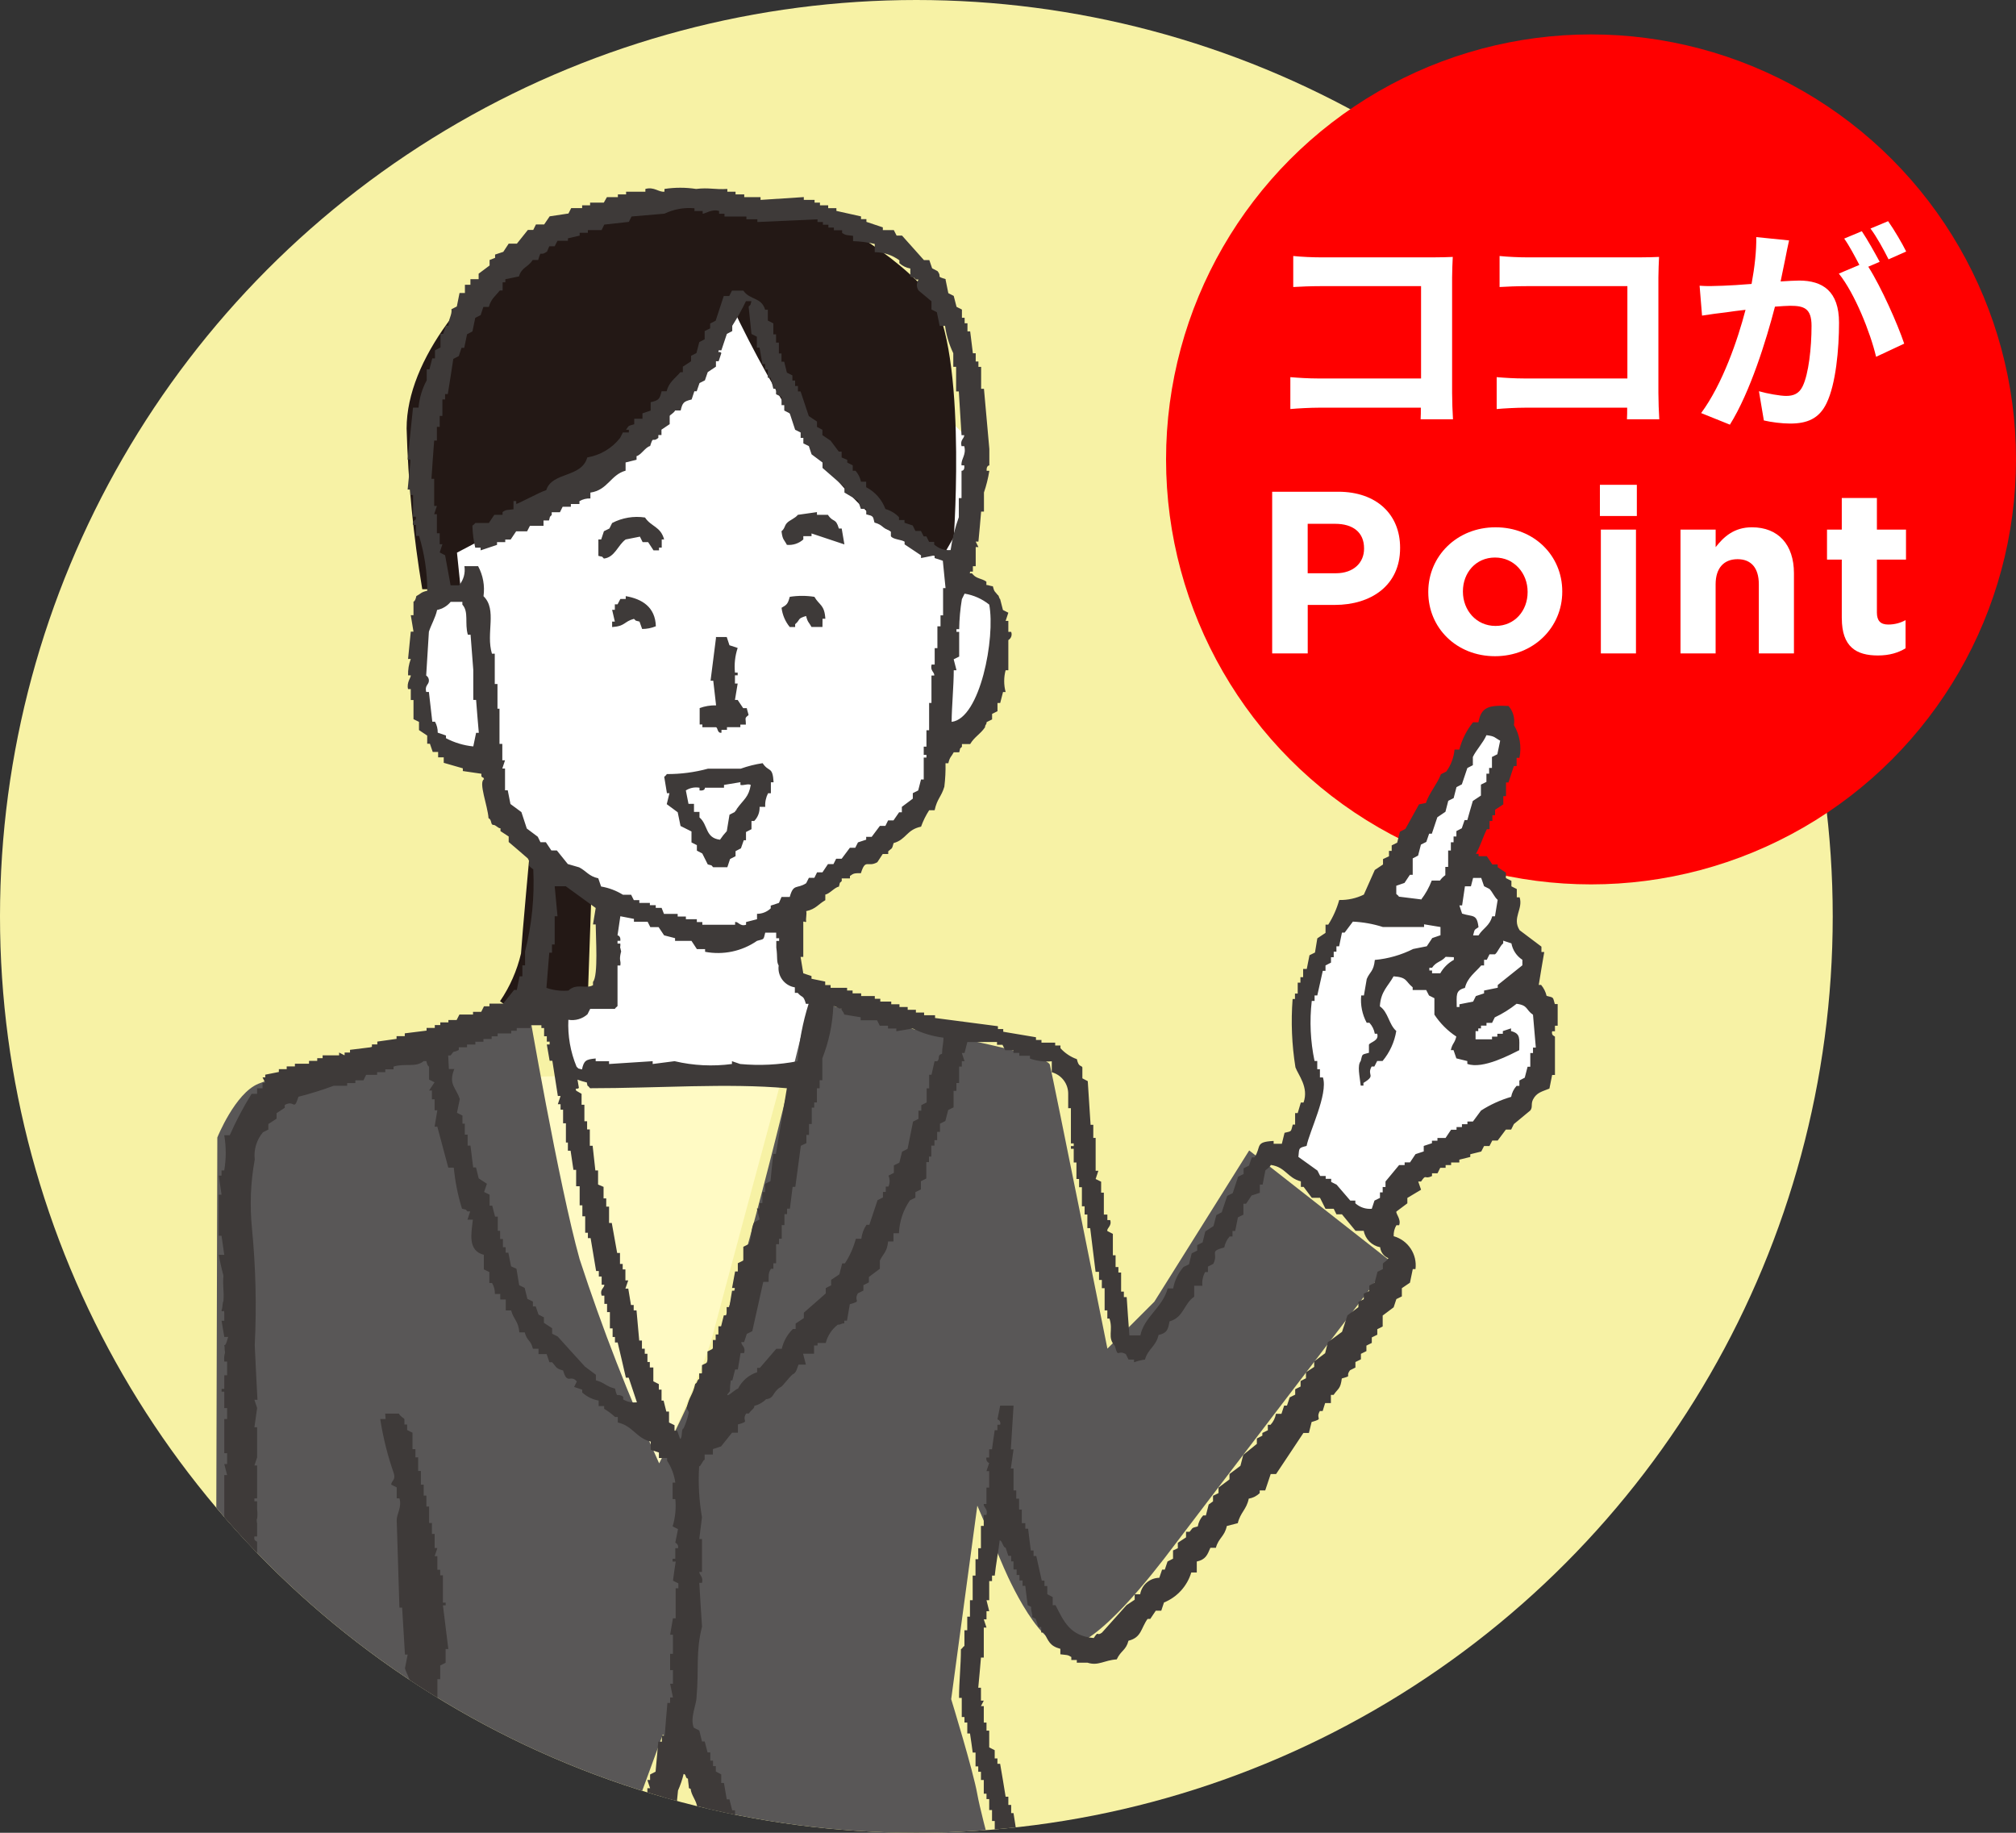 <?xml version="1.0" encoding="UTF-8"?>
<svg xmlns="http://www.w3.org/2000/svg" xmlns:xlink="http://www.w3.org/1999/xlink" viewBox="0 0 550 500">
  <rect x="0" y="0" width="550" height="500" fill="#333333" stroke="none"/>
  <defs>
    <style>
      .cls-1 {
        fill: none;
      }

      .cls-2, .cls-3, .cls-4, .cls-5, .cls-6 {
        fill-rule: evenodd;
      }

      .cls-2, .cls-7 {
        fill: #fff;
      }

      .cls-3 {
        fill: #fffac4;
      }

      .cls-4 {
        fill: #595757;
      }

      .cls-8 {
        fill: #f7f2a5;
      }

      .cls-5 {
        fill: #3e3a39;
      }

      .cls-9 {
        fill: red;
      }

      .cls-6 {
        fill: #231815;
      }

      .cls-10 {
        clip-path: url(#clippath);
      }
    </style>
    <clipPath id="clippath">
      <circle class="cls-1" cx="250" cy="250" r="250"/>
    </clipPath>
  </defs>
  <g id="svg">
    <rect class="cls-1" width="550" height="500"/>
  </g>
  <g id="_レイヤー_4" data-name="レイヤー 4">
    <circle class="cls-8" cx="250" cy="250" r="250"/>
    <g>
      <circle class="cls-9" cx="434.06" cy="125.33" r="115.94"/>
      <g>
        <path class="cls-7" d="M387.57,114.38c.06-.97.06-2.01.06-3.16h-27.75c-2.37,0-5.84.18-7.85.37v-8.7c2.13.18,4.87.36,7.61.36h28.05v-25.19h-27.32c-2.56,0-5.84.12-7.55.24v-8.46c2.25.24,5.42.37,7.55.37h30.61c1.76,0,4.32-.06,5.36-.12-.06,1.4-.18,3.83-.18,5.6v31.52c0,2.13.12,5.35.24,7.18h-8.82Z"/>
        <path class="cls-7" d="M443.86,114.38c.06-.97.06-2.01.06-3.16h-27.75c-2.37,0-5.84.18-7.85.37v-8.7c2.13.18,4.87.36,7.61.36h28.05v-25.19h-27.32c-2.56,0-5.84.12-7.55.24v-8.46c2.25.24,5.42.37,7.55.37h30.61c1.76,0,4.32-.06,5.35-.12-.06,1.4-.18,3.83-.18,5.6v31.52c0,2.13.12,5.35.24,7.18h-8.82Z"/>
        <path class="cls-7" d="M488.09,65.58c-.37,1.58-.73,3.47-1.03,4.99-.37,1.83-.85,4.02-1.28,6.21,2.01-.12,3.83-.24,5.05-.24,6.39,0,10.89,2.86,10.89,11.5,0,7.12-.85,16.73-3.41,21.97-2.01,4.2-5.29,5.54-9.92,5.54-2.25,0-5.17-.37-7.18-.85l-1.34-7.97c2.31.67,5.84,1.28,7.42,1.28,2.01,0,3.53-.61,4.5-2.62,1.64-3.35,2.43-10.53,2.43-16.49,0-4.81-2.07-5.48-5.84-5.48-.97,0-2.43.12-4.14.24-2.37,9.13-6.75,23.31-12.29,32.19l-7.85-3.16c5.84-7.91,9.98-19.96,12.11-28.17-2.13.24-4.02.49-5.17.67-1.7.18-4.81.61-6.69.91l-.67-8.15c2.19.18,4.2.06,6.39,0,1.89-.06,4.75-.24,7.79-.49.85-4.62,1.34-9.01,1.28-12.78l8.95.91ZM509.7,72.76c3.53,5.54,8.03,15.7,9.8,20.99l-7.67,3.59c-1.58-6.69-5.84-17.34-10.16-22.7l5.6-2.37c-1.22-2.31-2.74-5.23-4.14-7.18l4.81-2.01c1.52,2.25,3.65,6.08,4.87,8.34l-3.1,1.34ZM515.23,70.75c-1.28-2.56-3.23-6.15-4.93-8.4l4.81-2.01c1.64,2.31,3.89,6.15,4.93,8.28l-4.81,2.13Z"/>
        <path class="cls-7" d="M347.06,134.15h18.02c10.52,0,16.89,6.24,16.89,15.25v.13c0,10.21-7.94,15.5-17.83,15.5h-7.37v13.23h-9.7v-44.11ZM364.45,156.39c4.85,0,7.69-2.9,7.69-6.68v-.13c0-4.35-3.02-6.68-7.88-6.68h-7.5v13.49h7.69Z"/>
        <path class="cls-7" d="M389.66,161.56v-.13c0-9.7,7.81-17.58,18.34-17.58s18.21,7.75,18.21,17.46v.13c0,9.71-7.81,17.58-18.34,17.58s-18.21-7.75-18.21-17.46ZM416.76,161.56v-.13c0-4.98-3.59-9.33-8.89-9.33s-8.76,4.22-8.76,9.2v.13c0,4.98,3.59,9.33,8.89,9.33s8.76-4.22,8.76-9.2Z"/>
        <path class="cls-7" d="M436.48,132.26h10.08v8.51h-10.08v-8.51ZM436.74,144.48h9.58v33.78h-9.58v-33.78Z"/>
        <path class="cls-7" d="M458.48,144.48h9.58v4.79c2.21-2.84,5.04-5.42,9.89-5.42,7.25,0,11.47,4.79,11.47,12.54v21.87h-9.58v-18.84c0-4.54-2.14-6.87-5.8-6.87s-5.99,2.33-5.99,6.87v18.84h-9.58v-33.78Z"/>
        <path class="cls-7" d="M502.47,168.68v-16.01h-4.03v-8.19h4.03v-8.63h9.58v8.63h7.94v8.19h-7.94v14.43c0,2.21.95,3.28,3.09,3.28,1.76,0,3.34-.44,4.73-1.2v7.69c-2.02,1.2-4.35,1.95-7.56,1.95-5.86,0-9.83-2.33-9.83-10.15Z"/>
      </g>
    </g>
    <g class="cls-10">
      <g>
        <path class="cls-2" d="M374.38,248.56l31.99-52.99c3.03.36,5.3,2.96,5.25,6.01-.26,5.34-11.65,34.14-11.65,34.14,0,0,8.67,3.68,10.21,6.41,1.2,3.24,1.88,6.66,2.02,10.11,0,0,5.82,7.84,5.73,10.56s-.48,7.62-.48,7.62c2.56,2.62,4.04,6.1,4.16,9.76-.69,7.03-2.25,13.95-4.64,20.6-1.92,4.32-16.29,10.72-16.29,10.72l-16.54,10.33-6.78,14.11-27.71-20.22,8.22-16.86c-1.63-7.83-2.87-15.75-3.71-23.71,0-4.99,13.09-27.87,13.09-27.87l7.13,1.28Z"/>
        <path class="cls-4" d="M183.67,490.53l16.41,27.48-35.47-.48,17.76-30.2,1.3,3.2Z"/>
        <path class="cls-2" d="M266.59,121.97l-4.09,37.02s5.95-.85,9.6,8.89-2.21,24.6-5.88,27.64c-3.68,3.04-7.87,6.78-7.87,6.78,0,0-3.74,16.51-10.68,22.39-6.94,5.88-16.44,13.12-16.44,13.12l-16.19,9.6-1.6,19.39,11.49,4.51-2.94,22.39h-37.85l-31.48-1.34-3.2-19.2,15.1-1.47.43-25.59-26.68-22.39-4.64-13.53s-16.47-5.47-19.2-16.24c-2.72-10.77,3.04-36.32,3.04-36.32,1.35-.69,2.8-1.17,4.29-1.41.12-4.09-.15-8.18-.8-12.22l4.48-26.68s27.45-22.39,41.21-33.98c11.53-9.07,24.52-16.11,38.41-20.82l61.52,59.47Z"/>
        <path class="cls-3" d="M141.95,293.82s24.7-.64,36.73-.35c12.03.29,34.78,0,34.78,0,0,0-17.09,63.32-19.2,71.44-2.1,8.12-14.59,35.19-14.59,35.19,0,0-20.19-38.39-26.04-60.4-5.85-22.01-11.68-45.88-11.68-45.88Z"/>
        <path class="cls-6" d="M144.67,230.97l16.67,13.09-.93,26.78-6.08,2.21s-6.41,1.53-11.17,2.34c-2.44.03-4.82-.76-6.75-2.24,2.69-3.95,4.64-8.37,5.73-13.02.29-4.77,2.53-29.15,2.53-29.15Z"/>
        <path class="cls-6" d="M199.53,83.19c6.1,12.96,13.1,25.48,20.94,37.47,5.92,8.69,12.99,16.54,21.03,23.32,4.32,2.99,10.68,7.04,10.68,7.04l4.83,1.09,3.2-5.56s3.9-54.65-7.42-67.18-30.86-22.82-37.07-22.74-16,0-16,0c0,0-34.19-5.6-52.76,7.39-18.57,12.99-36.03,34.03-36.03,52.87.41,14.7,1.84,29.36,4.27,43.86h10.5l-1.03-9.98s28.54-14.65,39.83-23.9c11.29-9.24,30.28-32.25,35.01-43.67Z"/>
        <path class="cls-4" d="M221.16,272.68l28.54,8.22s35.93,6.41,36.73,9.6,15.69,77.42,15.69,77.42l12.8-12.8,25.88-41.27,38.65,30.3s-53.78,70.38-59.32,77.74-20.7,27-29.06,27.26-17.6-22.39-17.6-22.39l-6.84-16-7.13,52.79s6.01,19.55,7.13,25.94,7.87,30.49,7.87,30.49l-67.79-2.05-25.86-44.79-16.41,44.79-102.91-.83-2.56-90.67.32-116.11s4.83-12.03,11.17-14.65c6.34-2.62,41.59-13.3,41.59-13.3l31.99-8.12s8.38,48.88,14.1,69.3c6.19,18.95,13.43,37.53,21.69,55.67,0,0,10.08-19.42,17.72-39.09,7.65-19.68,22.18-83.97,23.62-87.45Z"/>
        <path class="cls-5" d="M257.95,76.21l.77,3.77,1.47.74.77,2.99,1.47.74v2.24h.74v1.5h.77v2.21h.74c.26,2.02.51,4,.74,5.98h.77v2.24h.74v1.47h.74v5.98h.77c.48,5.47.99,10.94,1.47,16.41v4.48s-.85,0-.74,1.47h.74c-.32,2.01-.81,3.99-1.47,5.92v5.21h-.77c-.22,2.72-.48,5.47-.74,8.19h-.74l.74,1.5h-.74v5.21h-.77v1.47h-.74c-.32,1.03.29,0,.74.77.96,1.18,2.46,1.09,3.68,1.98v.9c.51,0,1.28.35,1.76.35.43,1.66.51,1.31,1.38,2.43.26,0,.38,1.06.61,1.06l.77,2.99,1.47.74-.74,2.24h.74v2.99h.77c.33.83,0,1.78-.77,2.24v8.22h-.74c-.52,1.95-.52,4,0,5.95h-.71l-.77,2.99h-.74v2.24l-1.47.74v1.5l-1.5.74c0,.77-.43.64-.43,1.41-1.38,1.98-2.85,2.56-4.06,4.58h-2.24v.74c-.83.85-.29,0-.74,1.5h-1.5c-.71,1.34-1.03,1.15-1.47,2.99h-.77c.05,2.14-.06,4.28-.32,6.41-.85,2.82-1.95,3.2-2.65,6.41h-1.49c-.91,1.4-1.65,2.91-2.21,4.48-4.03.85-3.97,3.49-7.49,4.48-.51,1.85-.35,1.21-1.47,2.24v.74h-1.5l-1.47,2.24c-2.69,1.53-3.2-1.12-4.48,2.99-1.71,0-1.98,0-2.99.77v.65h-2.24v.74c-.85.85-.32,0-.77,1.5-1.25.26-2.46,1.92-3.71,2.18v1.53c-1.98,1.12-2.53,2.4-5.21,2.99.22.74-.19,2.14,0,2.88-.48.26-.29-.16-.8,0v9.6h-.74l.74,4.48,2.24.74v.74l3.74.77v.96h1.47v.74h4.5v.74h1.5v.77h2.34v.74h3.72v.74h1.5v.77h2.99v.74h2.24v.74h2.24v.77h2.24v.74h2.24v.74h2.99v.75l17.15,2.24v.77h1.45v.74l8.93,1.5v.74h1.5v.74h3.74v.77h1.44v.74c1.23,1.35,2.76,2.38,4.48,2.99.51,2.3,1.18,1.57,1.5,2.24v2.99l1.47.77.77,11.9h.74v3.58h.64v8.97h.74l-.74,2.24,1.5.74v2.99h.74v5.98h.96v1.5h.77c.54,1.63-1.03,2.21-.77,2.99l1.5.77v5.85h.74v3.2h.77v1.5h.74v5.21h.75v1.5h.77c.22,3.49.48,6.94.74,10.43h2.99c1.06-5.06,6.11-7.65,7.45-12.8h1.5c.4-2.17,1.38-4.19,2.82-5.85l1.5-.74.74-2.99,1.5-.74v-1.5l1.47-.74.74-2.99,2.24-1.47.77-2.99,1.47-.77,1.5-4.48,1.5-.74,1.47-4.48,1.5-.74v-1.56l1.47-.74.77-2.24h.74c1.95-2.99,0-4.22,5.21-4.48v.77h2.24l.74-2.99c2.08-.51,1.66-.19,2.24-2.24h.64v-3.14h.71l.85-2.88h.74c1.5-4.16-1.47-7.55-2.21-9.6-.99-6.17-1.25-12.43-.77-18.65h.64v-1.47h.75v-2.99h.74v-1.49h.74v-2.24h.99l.74-3.74,1.5-.74.64-3.87,2.24-1.5v-2.24h.74c1.32-2.08,2.33-4.34,2.99-6.72,2.32.05,4.63-.45,6.72-1.47l2.99-6.72,2.24-1.5v-1.47l1.63-.77v-1.47h.74v-1.5l1.5-.74.74-2.99,1.5-.77,3.71-6.69,1.89-.38c.74-2.5,3.2-5.34,4.09-7.84l1.47-.74c1.27-1.76,2.05-3.82,2.24-5.98h1.31c.7-2.72,1.98-5.27,3.74-7.45h1.47c.77-4.27,2.94-4.7,8.22-4.45,1.24,1.44,1.77,3.34,1.47,5.21,1.59,2.69,2.13,5.87,1.5,8.93h-.77v2.24h-.75l-1.47,4.48h-.67v3.74h-.74v2.24l-2.24,1.47v1.5h-.74v1.57h-.77v2.24h-.74c-1.21,2.43-1.71,4.51-2.99,6.72h.74v.64h2.24l1.5,2.24h1.47v.77l2.24,1.47v1.5l1.5.74v1.5l1.47.74v2.26h.77c1.03,3.2-2.14,5.6,0,8.97l5.95,4.48v1.47h.77c-.51,2.99-1.03,5.98-1.5,8.97h.64c.73.87,1.24,1.89,1.5,2.99,2.05.54,1.66.22,2.24,2.24h.78v5.91h-.74v1.5h-.77c-.29,1.25.74,1.31.77,1.5v10.43h-.77l-.74,3.71c-2.02.83-3.49,1.06-4.48,2.99-.64,1.31,0,2.02-.74,2.99l-4.48,3.71-.74,1.5h-1.44l-2.24,2.99h-1.47l-.77,1.5h-1.47l-.77,1.5-2.99.74v.74l-2.99.74v.77h-2.24v.71h-1.5v.74h-1.47l-.74,1.5h-1.5v.74c-2.21,1.09-1.44-.77-2.99,1.5h-.77l.77,2.24-3.74,2.24v1.47l-2.99,2.24c-.22.58,1.38,2.14.74,3.74h-.74c-.54.9-.79,1.94-.74,2.99,3.93,1.11,6.46,4.92,5.95,8.97h-.74l-.77,3.71-2.21,1.5v2.24l-1.5.74-.74,2.24-2.99,2.24v2.99l-1.47.74v1.5l-1.5.74v1.5l-1.47.74v1.5l-1.5.74v1.5l-1.5.74v1.5l-1.47.74c-1.41,1.92.8,1.38-2.24,2.24-.38,2.94-.96,2.62-2.24,4.48h-.74v2.24h-1.57l-.68,2.17h-.77c-1.31,2.34,1.28,1.98-2.24,2.99l-.74,2.99h-1.5c-2.46,3.74-4.96,7.45-7.45,11.2h-1.47l-1.5,4.48h-1.5v.74c-.83.78-1.87,1.31-2.99,1.5-.61,2.99-2.27,3.71-2.99,6.69l-2.99.77c-.64,2.94-2.24,3.2-2.99,5.95h-1.5c-.85,2.02-1.31,3.2-3.71,3.74v2.99h-1.5c-1.12,3.72-3.86,6.73-7.45,8.19l-.74,2.24h-1.5l-1.5,2.24h-.74c-1.85,2.59-1.63,5.06-5.21,5.95-.67,2.65-2.05,2.62-3.2,5.09-3.49.22-4.99,1.85-7.97.9h-2.92v-.74h-1.5v-.81c-1.03-.67-1.28-.51-2.99-.74v-1.49c-2.94-.8-3.2-2.11-4.48-4.45h-.74v-1.5h-.74l-.77-2.24-.99-.51c.26-.74-.48-1.98-.22-2.72l-.99-.51-.64-5.25h-.74v-1.47h-.85v-1.5h-.77v-1.5h-.85v-2.21h-.64v-1.5h-.77l-.74-2.24c-.74,0-.9-1.98-1.63-1.98-.26,2.5-1.09,6.94-1.34,9.6h-.74v1.5h-.77v5.21h-.74l.74,2.99h-.74v2.24h-.74l.74,2.24h-.74v8.19h-.77c-.22,2.75-.48,5.47-.74,8.22h.74v3.52h.77l-.77,1.5h.77v4.48h.74v2.2h.74v4.58l1.5.77v2.24h.74v1.47h.74c.51,2.99,1.03,5.98,1.5,8.97h.74v2.24h.77v2.24h.64c.51,3.2.99,6.41,1.5,9.6l1.47.74c.51,2.99.99,5.98,1.5,8.97h.74c1.19,2.33,1.95,4.85,2.24,7.45h-5.85l-6.72-20.12v-4.49h-.74v-2.99h-.77v-2.99h-.74v-1.47h-.74v-3.74h-.77v-2.24h-.74v-1.47h-.74v-3.77h-.77c-.22-1.71-.48-3.49-.74-5.21h-.74v-2.99h-.77v-1.5h-.74v-5.21h-.74c0-4.48.51-8.8.51-13.28.48-.26.48-.64.96-.9v-4.28h.77v-3.71h.74v-4.48h.74v-6.72h.77v-4.48h.74v-2.99h.74v-6.09h.77v-2.99h.74c.48-1.71-.85-2.02-.74-2.99h.74v-4.48h.74v-4.48h-.74l.74-2.21c-.59-.24-.91-.89-.74-1.5h.74v-2.24h.77c.22-1.71.48-3.49.74-5.21h.74v-1.5h.74c.21-.6-.11-1.25-.71-1.46,0,0-.02,0-.02,0l.74-3.74h3.65c-.26,3.97-.51,7.97-.74,11.93h.74c-.26,1.71-.51,3.49-.74,5.21h.74v5.98h.74v2.24h.77v2.99h.74v3.71h.96v1.5h.77c.22,1.98.48,3.97.74,5.95h.74v1.5h.74c.51,2.24.99,4.48,1.5,6.72h.74v1.47h.77v2.24l1.47.77v2.21h.77c2.34,4.64,4.03,8.41,10.43,8.97,1.47-2.24.67-.32,2.24-1.47l6.72-7.51,2.21-1.47v-1.5h1.5c.42-2.56,2.62-4.45,5.21-4.48l.77-2.24h.74l.74-2.21,1.5-.77v-2.24l1.31-.61v-1.49l2.24-1.47v-1.52h.96c.99-1.09.35-.99,2.24-1.47.19-1.12.7-2.16,1.47-2.99h.74l.77-2.99,1.18-.85v-1.52l1.5-.74v-1.5l2.99-2.24v-1.46l2.99-2.24.77-2.99,3.71-2.99v-1.47l1.5-.77v-.74l1.5-.74v-1.5h.74c.77-.84,1.28-1.87,1.47-2.99h1.5l.74-2.24h.77l.74-2.24,1.5-.74v-1.48l1.47-.74v-1.5l1.47-.75v-1.63l2.24-1.47v-1.5l2.99-2.24.74-2.99,3.87-2.85,1.47-4.48,2.99-2.24v-1.44l1.47-.74v-1.5l1.5-.74v-1.47l1.47-.77.77-2.99,1.47-.74v-1.5c.32-.43.99-.61,1.5-1.47-1.24-.5-2.11-1.66-2.24-2.99-2.27-.43-4.05-2.21-4.48-4.48h-2.24l-3.71-4.51h-1.5l-.74-1.5h-2.24l-1.5-2.99h-2.23l-2.24-2.99h-.75v-1.5c-3.74-.96-4.13-3.9-8.19-4.48-.38.77-1.41,1.31-1.5,1.5l-.74,3.85h-.77v2.24l-2.24.74-1.5,2.24h-.74v2.99l-1.5.74-.74,3.71h-.74v1.5h-.77c-.75.84-1.26,1.88-1.47,2.99-4.35,1.15-1.47,1.44-2.99,4.48l-1.47.74v1.5h-.77c-.62,1.14-.88,2.45-.74,3.74h-2.24v2.99c-2.85,1.92-2.85,5.66-6.72,6.72-.43,2.34-.71,3.2-2.99,3.71-.74,3.2-2.91,3.77-3.71,6.72-1.02.12-2.03.37-2.99.74v-.74h-1.5l-.74-1.5c-2.34-1.31-2.02,1.31-2.99-2.24-2.18-2.37-.38-4.13-1.47-7.45h-.58v-2.24h-.74v-6.05h-.76v-2.24h-.77v-2.22h-.94c-.48-3.97-.99-7.97-1.47-11.93h-.77v-3.71h-.75v-2.24h-.74v-5.21h-.77v-2.24h-.72v-4.5h-.74v-3.74h-.77v-.74h.77v-.73h-.77v-9.61h-.74v-3.85c.05-2.78-1.8-5.23-4.48-5.95v-2.99c-2.01.18-4.04-.07-5.95-.74v-.77h-2.91v-.77h-1.6v-.74h-2.24l-.74-1.47h-1.5v-.77h-8.09l-.77,2.99h-.74l.74,2.24h-.74v1.47h-.74v4.49h-.74v2.14h-.77v4.49l-1.47.74-.77,2.99-1.47.74v2.24h-.77v2.24h-.74v1.5h-.85v2.99h-.64v1.5h-.73v4.48l-1.47.74v2.24l-1.5.74v1.5l-1.5.74c-1.83,2.64-2.87,5.76-2.99,8.97h-1.5v2.24h-1.47c-.22,2.85-1.41,3.42-2.24,5.21v2.24l-2.99,2.24v1.47l-1.5.77v1.47l-1.5.74c-1.34,2.34,1.34,1.98-2.21,2.99l-.77,4.48h-.74v.74c-.99,0-.77.35-1.76.35-1.63,1.25-2.79,3-3.29,4.99h-2.24v.69h-.96v2.24h-2.99l.77,2.99h-2.02c-.58,1.47-.43,1.66-1.21,2.46-.74,0-3.2,3.77-3.87,3.77-2.14,1.47-1.47,2.91-3.77,3.2-.88.89-1.99,1.52-3.2,1.82,0,.85-.54.74-1.5,2.08h-.74c-1.38,2.27,1.34,1.98-2.24,2.99v2.24h-1.6l-2.99,3.74-2.24.74v1.47h-2.24v1.44c-.48,0-.99,1.79-1.5,1.79-.29,4.64-.03,9.3.77,13.88-.26,1.98-.51,3.97-.74,5.95h.74v8.97h-.73c0,.93,1.15,1.25.74,2.99h-.74c.22,3.97.48,7.97.74,11.93-1.76,7.01-.8,11.23-1.5,19.39,0,1.71-1.85,5.66-.74,8.19l1.5.77.74,2.99h.74l.77,2.99h.75v2.24h.74v1.5h.77v1.47l1.47.77v2.34h.74l.77,4.48h.74l.74,2.99h.77v2.11c1.66,3.71,4.96,6.01,5.95,10.46h1.5l.74,2.99c3.2.83,2.82,3.39,4.96,5.18-.43,1.18,1.89,2.4,1.79,4.38-2,.24-4.02.24-6.01,0-.83-.85,0-.29-1.47-.74-.71-1.34-1.06-1.18-1.5-2.99l-2.99-.74c-.77-1.82-3.42-4.35-4-6.91h-.96c-.26-.74-2.24-2.62-2.5-3.36h-.74l-.77-3.74h-.71v-2.3l-1.5-.74v-1.53h-.74l-.74-2.99h-.67c0-1.47-1.71-3.42-1.71-4.89l-.51-.26c0-.51-.26-2.08-.26-2.59-.77,0-.43-1.25-1.18-1.25-.37,1.55-.89,3.06-1.53,4.51-.26,2.5-.48,4.99-.74,7.45-.74.51-1.06.99-1.79,1.5,0,1.25-.43,2.5-.43,3.74h-.77c-.93,2.24-.35,2.75-.77,4.45h-1.47c.17,2.11-.36,4.21-1.5,5.98h-1.51v.74h.73c.35,1.03-1.89,1.76-2.24,2.24v1.5h-.74v.74c-.51,0-1.41,1.12-1.92,1.12-1.18,1.12-3.97-.32-6.41-.38l.77-3.71h.74v-1.5l1.47-.74v-2.24l2.24-1.5v-1.47l1.5-.77c.51-3.2.99-6.41,1.5-9.6l1.47-.74v-2.99h.77v-2.21h.74v-2.24h.74l-.74-2.24h.74v-1.5l1.5-.77c.26-2.72.48-5.47.74-8.19h.98v-1.63h.77c.22-2.99.48-5.95.74-8.93h.74v-1.5h.77l-.77-3.74h.77v-3.71h-.77v-4.45h.77v-5.21h-.77l.77-4.48h.74v-8.19h.74v-1.34l-1.47-.74c.22-1.76.48-3.49.74-5.21h-.85v-.77h.74v-2.88h.74c.16-.61-.15-1.25-.74-1.5l.74-3.71-1.47-.74c.73-2.41.98-4.94.74-7.45h-.74v-4.48h.74c-.3-2.13-1.06-4.18-2.24-5.98v-.74h-2.24v-1.5l-2.24-.74v-2.24c-4-.99-4.83-4.27-8.97-5.21v-1.5h-.74c-.91-.85-1.92-1.6-2.99-2.24v-.74h-1.5v-1.5c-1.67-.3-3.22-1.06-4.48-2.21v-.77l-2.21-.74.74-1.5c-1.76-2.05-2.59,1.06-3.74-2.99-2.11-.58-1.79-.93-2.99-2.24h-.74l-.77-2.24h-2.21v-1.44h-1.53c-.64-2.56-1.53-1.92-2.24-4.48h-1.46c-.29-3.2-1.53-3.39-2.24-5.98h-1.47v-2.99h-1.5v-1.5h-1.47c.04-1.05-.23-2.09-.77-2.99h-.74v-2.99l-1.5-.74v-3.97c-4.45-1.15-3.42-5.76-2.99-9.6h-1.47l.74-2.24h-.74c-.85-.83,0-.29-1.5-.74-1.13-3.64-1.88-7.4-2.24-11.2h-1.5l-2.99-11.17h-.74l.74-4.48h-.74v-2.99h-.74v-2.4h-.77l1.5-2.24-1.5-.74v-3.54s-.43,0-.74-1.5h-.74c-2.11,1.82-5.21.51-8.22,1.5v.74h-2.24v.77h-2.24v.74h-2.99l-.74,1.5h-2.2v.74h-2.24v.74h-3.68c-3.14,1.17-6.35,2.16-9.6,2.99-1.34,4.16-.99.71-3.74,2.24v.77l-2.24,1.47v1.5l-2.24,1.47v1.5l-1.47.74c-1.74,2.07-2.55,4.76-2.24,7.44-1.13,6.15-1.38,12.43-.77,18.65,1.04,10.63,1.3,21.32.77,31.99.22,4.99.48,9.95.74,14.91h-.83l.74,2.24c-.26,1.76-.51,3.49-.74,5.25h.74v8.19l-.74,2.24h.74v8.97h-.74v.8h.74v2.24c.11.83.11,1.67,0,2.5-.26,0,0,1.41,0,1.41v3.44h-.74c-.26,1.28.67,1.25.74,1.47v8.22h.74c-.35.97-.6,1.97-.74,2.99v11.93h.74v.99h-.73c-.22,1.53.74,1.5.74,1.5.43,1.79-.74,1.92-.74,2.99h.74v1.5c-.6.21-.93.86-.74,1.47h.74v1.5h.76c.19.63-.15,1.29-.77,1.5-.19,1.44.77,1.47.77,1.47l-.77,3.74h.77l-.77,2.24h.77l-.77,2.24h.77v1.47c-.62.21-.96.88-.77,1.5h.77v2.24l-.77,2.24h.77c.22,1.6-.77,1.47-.77,1.47v8.22h.77c.15.61-.18,1.25-.77,1.47-.19,1.34.77,1.5.77,1.5.22,1.34-.77,1.47-.77,1.47-.19,1.06.61-.29.77.77l-.77,1.47h.77v.77h-.77v12.8c.64,4.93.9,9.91.77,14.88-2.04,1.17-4.38,1.69-6.72,1.5-.64-.85,0,0-.77-.77-.22-6.94-.48-13.92-.74-20.86.41-5.73.16-11.48-.74-17.15.26-3.2.48-6.41.74-9.6h-.73c-1.28-4.86.85-10.91,0-14.17h-.74v-12.8h-.77l.77-9.6h-.77v-2.99h-.74c-.17-.61.15-1.25.74-1.47l-.74-2.24c.73-.49,1.03-1.41.74-2.24h-.74c.26-2.5.48-4.96.74-7.45,0-1.71-.77-2.02-.74-2.99h.74v-11.94h.77l-.77-2.99h.77v-2.99h-.77v-9.31h.77v-2.99h-.77v-4.47h-.74v-.77h.74v-3.71h.77v-3.74h-.77c-.1-.84-.02-1.69.22-2.5-.26-1.25,0-.74-.22-1.98.35,0,.48-.19,1.06-2.24h-1.06l-.74-4.41h.74v-2.24c0-1.06-.8.29-.74-.77.26,0,.26-2.3.51-2.3.22-3.2-.26-3.77,0-7.01-.51-1.86-.93-3.75-1.25-5.66h1.47c-.26-1.71-.48-3.49-.74-5.21h-.74v-11.2h.74c-.26-1.71-.51-3.46-.74-5.21h.74v-1.41h.74c.54-3.18.54-6.42,0-9.6h1.5c1.72-3.9,3.71-7.67,5.96-11.3h1.5v-1.51h1.49v-1.47h.74l-.74-1.5h.74v-.74l3.71-.74v-.77h2.14v-.74h2.24v-.74h3.85v-.77h2.24v-.74h1.47v-.77h4.5v-.77l1.5.77v-.77h1.47v-.74l5.98-.74v-.74h1.47v-.77l5.25-.74v-.74h2.24v-.77l5.95-.74v-.74h2.24v-.77h1.5v-.74h2.21v-.64h2.24l.77-1.5h3.71v-.74h2.24l.74-1.5h1.5v-.74h3.74l2.99-3.74h.74l.74-3.71h.77v-2.99h.74v-3.79c1.85-7.31,2.6-14.86,2.24-22.39-2.27-1.6-.32-1.06-1.5-2.99-1.71-1.5-3.46-2.99-5.21-4.48v-1.5l-2.24-1.47v-.77c-.74,0-1.21-.93-1.98-.93s-.32-1.44-1.28-1.82c-.22-3.42-2.82-9.83-1.21-10.65-.48-.96,0,0-.74-.77v-.71l-5.06-.74v-.74l-5.21-1.5v-1.49h-1.53v-1.47h-1.47l-.77-2.24h-.74v-2.23l-2.24-1.5v-2.24l-1.5-.74v-5.22h-.74v-2.99h-.74c-.48-1.76.83-3.2.74-3.74h-.74c-.05-1.53.2-3.05.74-4.48h-.74c.26-2.46.48-4.96.74-7.45h.74l-.74-4.48h.74v-3.71s.48,0,.77-1.5c1.34-.71,1.15-1.03,2.99-1.47-.01-5.07-.77-10.11-2.24-14.96h-.85v-2.99h-.79c-.2-.6.13-1.26.73-1.46.01,0,.02,0,.04-.01v-.77h-.77v-5.91h-.74v-1.5h-.74c.26-2.46.48-4.96.74-7.45v-.74h-.74c.48-4.74.99-9.44,1.47-14.17h1.5c.23-2.61.99-5.15,2.24-7.45v-2.99h.74l.77-2.99h.74v-2.2l1.5-.77v-3.72h.74l.74-2.24h.74c-.22-1.5,1.03-2.99.77-4.48l1.47-.74.74-3.68h1.47v-2.24h1.5v-1.53h2.24v-1.5l2.99-2.24v-1.5l1.5-.58v-.9l2.24-.74,1.47-2.24h2.24l2.99-3.74h1.47l.74-1.5h2.24l1.5-2.21,5.13-.77.74-1.47h2.99v-.77h2.17v-.73h3.74l.85-1.5h2.99v-.74h2.24v-.74h5.26v-.75c2.43-.67,3.65.96,5.21.74v-.74c2.86-.44,5.77-.44,8.64,0,3.52-.43,5.02.22,8.51,0v.75h2.24v.74h2.37v.74h4.45v.76l11.8-.77v.77h2.94v.74h1.47v.74h2.24v.77h2.24v.75l6.72,1.5v.74h1.47v.75l4.48,1.5v.74h2.99l.77,1.5h1.47l5.98,6.69h1.47l.77,2.24,1.47.77c1.4,1.79-.71,1.28,2.3,2.21ZM149.18,68.76l.67-1.57h1.47l.77-1.5h2.85v-.67l3.2-.74v-.77h2.24v-.74h3.74l.74-1.5,6.7-.74.74-1.47,8.97-.77c2.55-1.22,5.38-1.73,8.19-1.47v.75h2.24v.74c.67,0,2.62-1.38,4.48-.74v.74h1.47v.77h5.98v.74h2.99v.75l16.41-.74v.74h1.47v.74h1.5v.77h1.5v.74h2.24v.75c1.06.67,1.28.54,2.99.77v1.45c1.99.05,3.97.31,5.91.77v2.24c2.42,0,4.77.78,6.72,2.21v.77c.83.77,1.87,1.28,2.99,1.47v2.24c1.5.43.64,0,1.5.77h.75c-.62.9-.62,2.09,0,2.99l3.52,2.94v2.24l1.47.74.77,3.74h1.47c.35,2.59,1.11,5.1,2.24,7.45v3.71h.77v6.72h.74c.26,4,.48,7.97.74,11.93h.74c0,.96-1.18,1.25-.74,2.99h.74c.64,2.46-.96,3.52-.74,5.25h.74c.22,1.57-.74,1.47-.74,1.47v7.45h-.74v5.21c-1.05,2.91-1.8,5.91-2.24,8.97-1.64.14-3.26-.41-4.48-1.5v-.74h-1.39l-.74-1.5h-.74l-.74-1.47h-1.51l-.74-1.5-2.24-.74v-.74h-1.5v-.77c-1.01-1.07-2.29-1.84-3.71-2.24-.94-2.57-2.82-4.69-5.25-5.95v-1.5h-1.41c-.23-1.11-.75-2.15-1.5-2.99h-.75v-1.47l-1.5-.77v-.74l-1.53-.64v-1.6h-.77l-2.24-2.99-2.24-1.5v-1.47l-1.47-.77v-1.47l-2.24-1.5c-.74-2.24-1.5-4.48-2.24-6.72h-.72v-1.47h-.77v-1.5h-.74v-1.41l-1.5-.74-.74-2.99h-.74v-2.24h-.71v-2.96h-.77v-2.26h-.74v-2.99l-1.5-.77v-2.96h-.74c-1.03-3.49-4.13-2.56-5.95-5.21h-3.1l-.74,1.47h-1.5l-2.21,6.74-1.5.77v1.32l-1.5.74v2.24l-1.47.77-.77,2.99-1.47.74v1.5l-2.24,1.47v1.5h-.67c-1.44,1.71-3.2,2.78-3.74,5.21h-1.38c-.54,2.18-.8,2.46-2.99,2.99v2.27l-2.24.77v1.47h-2.24v1.5c-1.76.54-1.34.19-2.24,1.5h.77v.74h-1.63l-.74,1.47c-2.22,2.84-5.42,4.75-8.97,5.34-1.57,5.63-9.6,3.87-11.2,8.93-1.63.43-7.84,3.87-8.19,3.74v-.77h-.74v2.24c-1.71.26-1.92,0-2.99.77v.74h-2.24l-1.5,2.24h-3.71c-.64.83,0,0-.77.74.05,2.02.31,4.02.77,5.98h1.47v.74l4.48-1.5v-.74h2.24v-.71h1.47l1.5-2.24h2.99l.77-1.5h3.71v-1.47h1.5c.43-1.5,0-.64.74-1.5v-.74h2.24l.74-1.5h2.24v-.75h2.34v-.77c.9-.53,1.94-.79,2.99-.74v-1.6c4.74-.67,5.5-4.86,9.6-5.98v-2.24l2.99-.74v-.99c1.21-.26,2.46-2.5,3.71-2.75.93-2.99.54-.8,2.24-2.24v-.76h.85v-1.47l2.24-1.5v-2.24c0-.22,1.09-.74,1.5-1.5h1.5c.51-2.14.8-2.46,2.99-2.99l.74-2.24h.64l.77-2.24,1.47-.74.77-2.24,2.24-1.5v-1.47h.74l.74-2.24c-.58-.74-.99.29-.74-.74h.74l1.5-4.48,1.47-.77v-1.44c1.38-2.17,2.63-4.41,3.74-6.72h1.5c-.48,1.5,0,.64-.77,1.5l.77,7.45,1.47.74v2.99h.74l.77,4.48h.74v1.5h.74v2.24h.77l.74,2.99h.74v1.5l1.5.74v2.24h.74v1.47l1.5.77,1.47,4.48,1.5.74v1.47h.74v1.5l1.5.74.74,2.24,2.99,2.24v1.48l5.98,5.21v1.5l3.71,2.21.77,2.24h1.47v1.5c2.05.58,1.71.19,2.24,2.24,2.56.71,1.92,1.6,4.48,2.24v1.47c.54.9,2.88.93,3.74,1.5v.74l4.48,2.99v.74l3.71-.74v.74l2.24.74c.26,2.5.51,4.99.74,7.45h-.67v7.45h-.7v2.99h-.85v5.95h-.74v4.48h-.85c-.43,1.76.8,1.98.74,2.99h-.77v7.47h-.64v7.45h-.73v4.48h-.74v2.24h.74v.74h-.74v5.98h-.74l-.77,2.99-1.47.74v1.5l-2.99,2.24v1.47h-.74l-1.54,2.22h-1.47l-.74,1.5h-1.5l-2.24,2.99h-1.5v.77l-2.24.74-.74,1.47h-1.47l-2.24,2.99h-1.5l-.74,1.47h-1.5l-1.5,2.24h-1.47l-.74,1.5h-1.49l-.74,1.47c-2.56,1.66-3.46,0-4.48,3.74h-2.24l-.71,1.63-2.24.74v.74c-1.01.97-2.35,1.5-3.74,1.5v1.47l-2.99.77v.74c-1.71.54-2.05-.9-2.99-.74v.74h-8.94v-.74h-1.5v-.77h-2.99v-.74h-2.24v-.72h-3.74l-.64-1.63h-1.6v-.74h-1.6v-.61h-2.88v-.77h-1.5l-.74-1.47h-2.24c-1.82-1.12-3.84-1.89-5.95-2.24l-.77-2.24c-2.62-.58-3.2-1.95-5.21-2.99l-3.1-.9-2.99-3.71h-1.5l-1.5-2.24h-1.47l-.74-1.5-2.99-2.24-1.47-4.48-2.99-2.21-.74-3.74h-.74v-5.94h-.74l.74-2.24h-.74v-4.48h-.77v-9.6h-.55v-6.74h-.74v-8.27h-.77c-1.71-5.6,1.5-12-2.3-15.68.39-2.82-.12-5.69-1.47-8.19h-3.74c.3,1.87-.23,3.78-1.47,5.21h-2.3c-.51-2.72-.99-5.47-1.5-8.19l-1.47-.77.74-2.24h-.74v-2.99h-.77v-5.21h-.74l.74-2.24h-.74v-7.41h-.74c.22-3.49.48-6.97.74-10.43h.74v-3.74h.77v-2.99h.73v-4.48h.74v-1.47h.74c.51-3.2,1.03-6.41,1.5-9.6l1.5-.77.74-2.24h.74l.77-3.71,1.47-.77.77-3.71,1.47-.74.74-2.24h1.5c.61-2.24,1.76-2.91,2.99-4.48h.77v-2.24h.74v-.83l3.71-.77c.77-2.56,2.5-2.46,3.74-4.48h1.5c.93-3.04.35-.83,2.27-2.21h.09ZM230.37,148.52l-8.97-2.99v.74h-2.24v.9c-1.22,1.09-2.85,1.63-4.48,1.47-.8-1.53-1.18-1.31-1.47-3.71.96-.8.74-1.44,1.47-2.24s2.21-1.25,2.99-2.24l5.21-.74v.74h2.99c1.47,2.24,2.11.71,2.99,3.74h.77l.74,4.33ZM170.7,147.17c-2.11,1.47-2.94,4.89-5.95,5.21-.85-.85,0-.29-1.5-.74v-4.48h.77l.74-2.24,1.5-.74.74-1.5c2.76-1.44,5.9-1.96,8.97-1.5,1.66,2.53,4.27,2.43,5.21,5.98h-.65v2.24h-.74v.74h-1.5l-1.47-2.24h-1.5l-.74-1.5-3.88.77ZM224.38,171.04h-2.99c-.71-1.34-1.03-1.18-1.47-2.99-2.53.74-1.44.93-2.99,2.24v.77h-1.47c-1.23-1.5-2-3.32-2.24-5.25,1.47-.83,1.71-1.06,2.24-2.99,2.23-.35,4.49-.35,6.72,0,1.38,2.37,2.75,2.11,2.99,5.98h-.77l-.02,2.24ZM260.18,182.85h.77l-.77-2.99,1.5-.74v-6.74h-.74v-.74h.74c.04-2.75.29-5.48.74-8.19l.74-1.5c2.46.4,4.77,1.43,6.72,2.99,1.71,9.02-2.46,31.1-10.26,31.99.03-4.14.58-9.87.58-14.09h-.01ZM174.45,169.57c-1.5-.43-.64,0-1.5-.74-2.78.74-2.27,1.98-5.95,2.24v-1.5h.74l-.74-3.2h.74v-1.5h.74l.77-1.47h1.46v-.77c4.48.77,8.06,2.99,8.22,8.22-1.19.49-2.46.74-3.74.74l-.72-2.01ZM122.94,164.2h3.2v.74c1.82,1.98.58,5.13,1.5,8.22h.74c.26,3.2.48,6.41.74,9.6v8.19h.77c.22,2.99.48,5.95.74,8.97h-.74l-.77,3.71c-2.61-.26-5.14-1.02-7.45-2.24v-.74l-2.25-.77c.02-1.04-.24-2.07-.74-2.99h-.74l-.93-8.12h-.74c-.43-1.79.67-1.92.74-2.99.05-.6-.23-1.18-.74-1.5.26-3.97.51-7.94.74-11.93.58-1.85,1.79-3.85,2.24-5.95,1.45-.29,2.75-1.06,3.69-2.2ZM195.28,173.79h2.99l.74,2.24,2.24.74c-.72,2.16-.97,4.45-.74,6.72h.74v.74h-.74v2.24h.74l-.74,4.48h.74l1.5,2.24h.99c0,.26.48,1.66.48,1.89-1.18.93-.74.67-.74,2.59h-1.5v.71h-3.65v.74h-1.5v.77c-1.15.19-.96-1.28-1.47-1.5h-3.74v-.74h-.74v-4.48c1.43-.53,2.95-.78,4.48-.74l-.77-6.72h-.74c.48-3.87.99-7.84,1.5-11.8l-.08-.1ZM387.65,245.36l-5.98-.74c-.64-.83,0,0-.74-.74v-2.24l2.24-.77,1.47-2.21h.77v-4.48l1.47-.77.77-2.99,1.47-.74.77-2.24h.74l1.5-4.48,2.21-1.5.77-2.99,1.47-.74.77-2.99,1.47-.77,1.5-4.45,1.5-.77v-2.24c.9-1.92,2.75-3.77,3.71-5.95,2.4.29,2.18.67,3.74,1.5l-.77,3.71-1.47.74v2.99h-.77v1.57h-.74v2.24l-1.5.74v2.99l-2.21,1.47c-.51,1.76-1.03,3.49-1.5,5.21h-.74l-.77,2.24-1.47.77v1.47h-.77v1.58h-.74v2.24h-.74v4.48h-.77v2.26c-.58.39-1.08.89-1.47,1.47h-2.24c-.71,1.87-1.69,3.63-2.91,5.21l-.06-.09ZM208.73,220.12h-1.5c.07,1.43-.46,2.83-1.47,3.85h-.74v2.24l-1.5.77v2.24h-.61l-.77,2.21-1.47.77v1.38l-1.5.77-.74,2.24h-3.87c-.83-.85,0-.32-1.47-.77l-1.5-2.99-1.47-.77v-1.5l-1.47-.74v-2.99l-2.99-1.5-.77-3.74-2.99-2.21.74-2.99h-.69l-.74-4.48c.83-.61,0,0,.74-.74,3.78.02,7.55-.48,11.2-1.47h8.93c1.94-.69,3.94-1.2,5.98-1.5,1.71,2.59,2.72.71,2.99,5.21h-.74v2.99h-.77c-.59,1.15-.86,2.45-.77,3.74h-.03ZM187.1,215.64c1.11-.71,2.45-.97,3.74-.74v.74c1.6.19,1.47-.74,1.47-.74h5.21v-.77l4.48-.74v.74c.77.26,2.05-.43,2.82,0-.58,3.42-1.92,3.9-3.87,6.62,0,.51-.43.26-.43.74l-1.5.77-.74,4.48c-.68.73-1.3,1.51-1.85,2.34-4.09-.48-3.2-4.03-5.6-6.08v-1.5h-1.5v-2.21h-1.5l-.72-3.65ZM401.89,239.51h2.21l.78,2.26,1.47.74c.9.93,1.28,2.14,2.24,2.99l-.74,4.48h-.75c-.74,2.69-2.5,3.2-3.74,5.21h-1.47c.48-1.76.19-1.38,1.47-2.24-.43-3.74-1.57-2.75-4.48-3.71l-.74-2.24h.75l.77-5.21h1.63l.59-2.27ZM154.33,241.76l8.19,5.95-.74,4.48h.74c0,3.39.74,14.01-.74,15.68v.9c-1.92,1.12-4.45-.67-6.72,1.47-2.02.17-4.06-.08-5.98-.74l.77-9.6h.74v-2.24h.74v-7.69h.77l-.77-8.19h3ZM172.95,250.69v.77h3.73l.74,1.47h2.26l1.5,2.24,2.99.77v.74h4.48l1.47,2.24h2.24v.74c4.93.94,10.04-.13,14.17-2.99,2.05-.58,1.71-.19,2.24-2.24h2.99v1.53h.8v.74h-.77v1.82c.38,2.62,0,3.81.64,4.89-.38,2.85,1.58,5.49,4.42,5.95v1.5h.77c1.31,1.53,1.5.43,2.24,2.99h.74c-1.6,5.08-2.6,10.33-2.99,15.65-5.16,1-10.44,1.26-15.68.77l-2.24-.77v.77c-5.22.7-10.52.44-15.65-.77l-5.98.77v-.77l-11.9.77v-.77h-3.65v-.74c-2.72.26-3.2.58-3.74,2.99-1.47-.43-.64,0-1.47-.74-1.68-4.05-2.44-8.42-2.24-12.8,1.88.31,3.79-.24,5.21-1.5l.74-1.47h6.72c.64-.85,0,0,.74-.77v-11.07h.77c.22-1.53-.43-1.15.16-3.65.26,0-.43-1.57-.16-1.57v-.77h-.77v-.74h.77c.16-1.41-.77-1.5-.77-1.5l.77-5.21,3.72.72ZM360.87,293.93h-.77v-2.24h-.73v-2.24h-.74c-1.13-5.38-1.39-10.91-.76-16.38h.77v-1.5h.74c.51-2.24.99-4.48,1.5-6.72h.74v-1.47l1.5-.77v-1.47h.74v-1.51h.74v-1.47h.74l.77-3.74h.74l2.24-2.99c2.78.13,5.54.62,8.19,1.47h11.23v-.74l4.48.74v2.24l-2.24.77-1.5,2.24-3.71.74c-3.27,1.64-6.82,2.66-10.46,2.99-.32,3.2-1.38,3.2-2.21,5.21l-.77,4.48h-.74c-.25,2.58.27,5.17,1.5,7.45h.74c.77.83,1.28,1.87,1.47,2.99h.64c.64,1.95-1.92,2.27-2.24,2.99v2.21c-2.05.58-1.71.19-2.24,2.24-.99,1.28-.29,4.06,0,6.72h.74v-.74c3.62-2.18.8-1.95,2.24-4.48h.74l.77-1.5h1.47c1.96-2.35,3.25-5.18,3.74-8.19-2.05-1.79-2.18-5.15-4.48-6.72.26-4.13,2.21-5.41,3.74-8.19,3.81.26,3.2,1.38,5.21,2.99v.74h3.69l.77,1.5,1.47.74v4.48c1.57,2.38,3.6,4.42,5.98,5.98-.51,2.02-1.03,1.66-1.5,3.71h.74l.77,2.24,2.99.74v.77c4.27,1.57,12-2.69,14.17-3.74,0-3.2.43-4.51-2.24-5.21v-.74l-2.24.74v.74h-1.5v.77h-1.45v.74h-4.49v-2.24h.74v-.74h.74v-.77h1.5v-.74h1.52l.74-1.5c2.12-1,4.12-2.25,5.95-3.71,3.2.43,2.46,1.63,4.48,2.99l.77,8.97h-.77v1.47h-.74v3.74h-.74l-.77,2.99-1.47.77v1.47h-.77c-.76.84-1.27,1.88-1.47,2.99-2.91.85-5.68,2.11-8.22,3.74l-2.21,2.99h-1.5v.74h-1.5v.77h-1.47v.74h-1.5l-1.5,2.24h-2.21v.74h-1.5v.69l-2.24.74v1.5l-2.24.74-1.5,2.24h-1.47v.74h-1.51l-3.71,4.48v1.5h-.77v1.47h-.74v1.5l-1.5.74-.74,2.24c-1.64.14-3.26-.41-4.48-1.5v-.74h-1.38l-3.74-4.35-1.47-.74v-.85h-1.5v-.77h-1.5l-.74-1.47-5.21-3.74c.26-2.53,0-2.4,2.24-2.99.8-4.03,5.88-14.11,4.47-18.65ZM404.09,263.38h.79v-1.53h.74l.74-1.5h1.5c.77-.58,1.31-2.24,2.24-2.99v-.74l2.24.74c.34,1.84,1.42,3.46,2.99,4.48v1.5l-6.72,5.38v.74l-3.73.77v.77l-2.24.74-.74,1.5-3.74.74v.74h-.74c0-3.2-.43-4.51,2.24-5.21.68-2.85,2.86-4.25,4.43-6.11h0ZM396.64,261.14v.71c-1.55.86-2.84,2.13-3.71,3.68h-2.24v-.77h-.74v-.74h.74c1.12-1.71,2.5-1.57,3.71-2.99l2.24.1ZM210.25,346.14h.74v-1.5h.74v-5.21h.8v-1.5h.74v-3.71h.74v-2.99h.72v-1.5h.77c.26-1.98.48-3.97.74-5.95h.74c.51-3.74.99-7.49,1.5-11.2l1.52-.72v-2.24h.72v-2.99h.74v-4.47h.67v-1.41h.74v-3.85h.74v-2.21h.74v-5.98c1.78-4.52,2.79-9.31,2.99-14.17.74-.22,1.44.83,2.18.58.26.99.54.67.8,1.66l4.48.74v.83h4.48l.74,1.47h2.24v.77h2.27v.74l4.48-.74c2.63,1.3,5.47,2.14,8.38,2.5,0,1.76-.38,2.62-.38,4.38-1.47.43-.43,1.21-1.31,2.05h-.74l-.83,3.68h-.64v3.71h-.68v3.85l-1.47.74v1.5h-.77v2.24l-1.47.74c-.51,2.5-.99,4.99-1.5,7.45l-1.5.77-.74,2.99-1.5.74v2.05l-1.47.74c.41.95.41,2.04,0,2.99h-.74v1.47h-.77v1.5l-1.47.74c-.77,2.24-1.5,4.48-2.24,6.72h-.77c-.78,1.13-1.26,2.44-1.41,3.81h-1.5c-.63,2.38-1.64,4.65-2.99,6.72h-.74l-.77,2.99-2.24,1.5v1.5l-1.47.74v1.47l-5.98,5.25v1.47l-2.24,1.5v1.47h-.74c-1.51,1.47-2.56,3.35-3.04,5.41h-1.5l-4.48,5.21h-.74v1.18c-2.27.73-4.15,2.35-5.21,4.48-.51,0-2.34,1.79-2.82,1.79s.61-.93.61-1.15c0-.96.08-1.93.22-2.88h.43l.77-2.99h.74l.74-4.48h.96c.51-1.71-.74-1.95-.77-2.99h.77l.74-2.24,1.5-.74,2.99-13.44h1.47c0-1.73-.12-2.43.62-3.55ZM122.22,287.94h.71c1.28-1.71.38-.51,2.24-1.5v-.74h2.24v-.74h2.27v-.77h2.21v-.74h2.24v-.74h1.63v-.77h3.71v-.74h1.5v-.74h3.74v-.77h2.99v.77h.74v2.24h.74v1.47h.77v.77h-.77l.77,4.45h.74c.51,3.2.99,6.41,1.5,9.6h.74l-.74,2.24h.74v1.5h.69v3.71h.77v5.25h.54v2.24h.74l.77,5.21h.74v4.48h.96v5.21h.74v2.99h.77v4.48h.74v1.47h.74c.51,2.99.99,5.98,1.5,8.97h.74v1.5h.77v2.24h.74c0,.96-1.31,1.21-.74,2.99h.74v2.24h.74v2.24h.77v4.45h.74v2.34h.64v1.5h.74c.77,3.2,1.5,6.41,2.24,9.6h.77c.74,2.24,1.47,4.48,2.24,6.72-1.3.16-2.61-.11-3.74-.77v-.74c-1.89-1.28-1.47.8-2.24-2.24-2.5-.58-2.85-1.66-5.21-2.24v-1.52l-2.99-2.24c-2.5-2.75-4.99-5.47-7.45-8.22l-1.5-.74v-1.5l-2.24-1.47v-1.51l-1.47-.74-.77-2.24h-.77v-1.31l-1.5-.74-.74-2.99-1.5-.74-.74-4.48-1.47-.67-.74-3.71h-.74v-1.5h-.74v-2.24h-.77v-2.24h-.64v-3.87h-.74l-.77-2.99h-.72v-2.99l-1.5-.74.77-2.24-2.24-1.47-.74-2.99h-.77c-.26-1.98-.48-3.97-.74-5.95h-.77v-2.99h-.77v-2.99h-.64v-2.21l-1.5-.77.77-3.71c-.99-3.2-3.2-3.94-1.5-8.22h-1.48l-.19-3.75ZM160.06,295.24c.26,1.25,0-.35.19.9.83.64,0,0,.74.74,18.43,0,37.61-1.44,53.68,0l-2.99,17.91h-.74c-.26,2.5-.51,4.96-.74,7.45l-1.48.72v2.24h-.74v2.99h-.77v1.5h-.72l.74,2.99-1.47.77c-.99,1.71-.58,4.16-1.5,5.95l-1.47.74v3.74l-1.5.74v2.24h-.74l-.83,4.51h.77v.74h-.77l-.74,4.48h-.74v2.24h-.77l-.74,2.99h-.74v2.24h-.74v1.5h-.77v2.4l-1.47.74v2.99l-1.5.74v2.24h-.76v1.5c-.77.51-.32.9-1.09,1.38-.74,3.2-1.53,3.2-2.3,6.41,0,.61.61,1.03.54,1.44-.31,1.47-.78,2.91-1.41,4.27-.74.22-.22,2.62-.96,2.88l-.77-2.24h-.74v-1.5l-1.5-.74v-2.99h-.74l-.74-2.99h-.56v-2.99h-.74v-1.5l-1.5-.77v-3.77h-.96v-1.5h-.65v-2.24h-.73v-1.38h-.77v-2.23h-.74c-.26-2.75-.51-5.47-.74-8.22h-.77v-1.47h-.74l-.74-4.48h-.78l.77-2.24h-.77v-2.99h-.74v-1.5h-.74v-2.99h-.77c-.48-2.75-.99-5.47-1.47-8.19h-.74v-4.46h-.77v-2.24h-.73v-3.14l-1.5-.64v-3.85h-.74c-.26-2.24-.51-4.48-.74-6.72h-.77v-4.47h-.74v-2.23h-.74v-4.49h-.77v-2.99l-1.47-.85c-.35-.99.26-.22.74-.77l-.38-2.24c.79.3,1.61.54,2.43.74l-.02-.02ZM105.09,385.65h3.74c.48.9,1.21,1.09,1.5,1.5v1.47h.74v1.5l1.47.74v4.48h.8v2.24h.74v3.71h.74v3.74h.77v2.99h.74v2.99h.74v4.48h.77v2.99h.74v3.85h.74l-.74,2.22h.74v3.71h.77v1.5h.74v7.45h.75v.74h-.74c.48,4,.99,7.97,1.47,11.93h-.74v3.74l-1.47.74v3.74h-.77v5.79l-1.47.77v3.71h-.77c-.48,2.5-.99,4.96-1.47,7.45h-.77l.77,5.21h-.77v2.24h-.74v1.5h-.75l.74,2.99h-.74v2.24h-.77c-.22,2.72-.48,5.47-.74,8.19h-.74v4.48h-.74v3.74h-.79v1.47h-.74v2.24h-.74v4.48h-.77c-.48,1.31-.32,1.95-.74,2.99-2.22.36-4.49.36-6.72,0-.13-.7-.13-1.41,0-2.11,1.28-.48.51-2.43,1.38-2.69-.54-2.05.43-3.2.8-5.21.79-6.5,2.1-12.92,3.94-19.2v-5.21h.74v-.74h-.26v-.99l.99-.51v-4.22l.99-.48c1.03-2.21.22-5.09.51-6.21h.74v-2.24h.77v-1.5h.74v-3.71h.74c1.03-3.2-1.12-5.88-1.47-7.45l.74-3.74h-.74l-.77-12.8h-.74c-.26-7.97-.51-16-.74-23.87,0-1.71,1.47-3.55.74-5.95h-.74v-2.99l-1.5-.74c0-1.03,1.25-1.21.74-2.99-1.7-4.85-2.95-9.84-3.74-14.91h1.47l-.11-1.5Z"/>
      </g>
    </g>
  </g>
</svg>